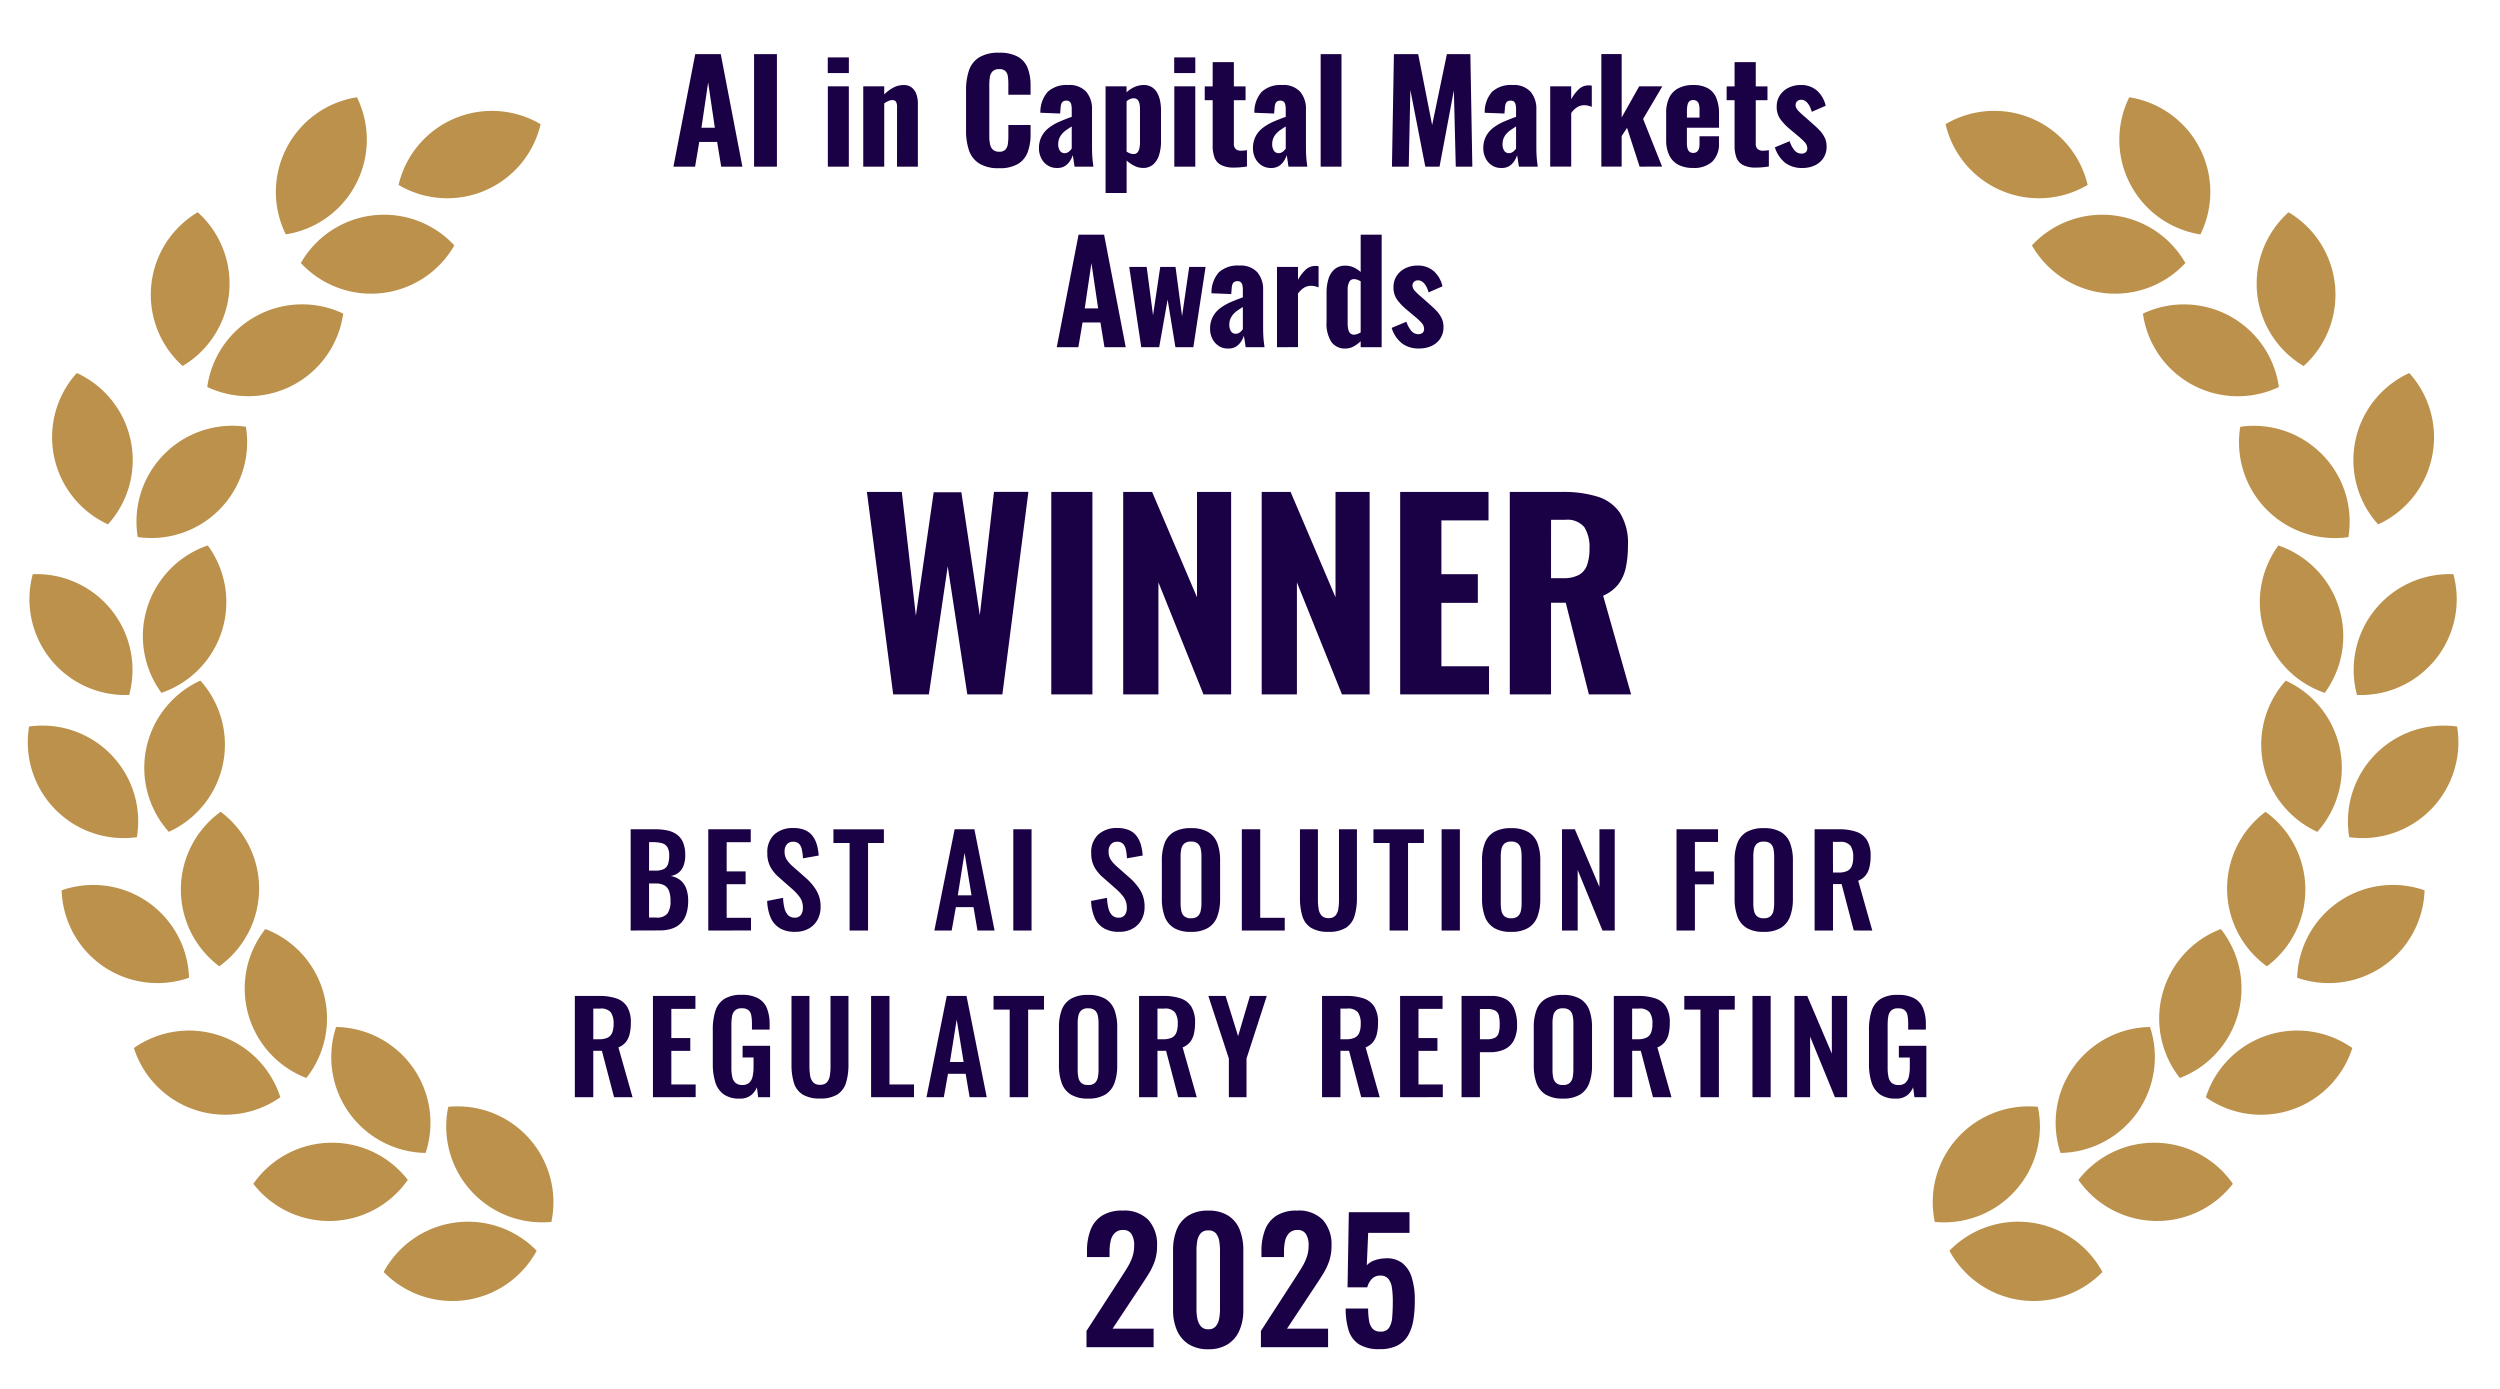 <svg xmlns="http://www.w3.org/2000/svg" viewBox="0 0 180 100">
  <path fill="#bb914b" d="M32.276 79.691a6.9 6.9 0 0 1 7.423 8.285 6.9 6.9 0 0 1-7.423-8.285m-4.652 11.892a6.9 6.9 0 0 1 11.018-1.531 6.9 6.9 0 0 1-11.018 1.531m-3.423-17.64a6.9 6.9 0 0 1 6.442 9.068 6.9 6.9 0 0 1-6.442-9.069m-5.962 11.293a6.9 6.9 0 0 1 11.121-.283 6.9 6.9 0 0 1-11.121.283m.867-18.346a6.9 6.9 0 0 1 2.951 10.726 6.9 6.9 0 0 1-2.95-10.726M9.64 75.458a6.9 6.9 0 0 1 10.544 3.545A6.9 6.9 0 0 1 9.64 75.458m6.249-17.009a6.9 6.9 0 0 1-.1 11.124 6.9 6.9 0 0 1 .1-11.124M4.438 64.103a6.9 6.9 0 0 1 9.172 6.294 6.9 6.9 0 0 1-9.172-6.294m9.989-15.1a6.9 6.9 0 0 1-2.272 10.89 6.9 6.9 0 0 1 2.272-10.89m.533-9.732a6.9 6.9 0 0 1-3.337 10.612 6.9 6.9 0 0 1 3.337-10.612m2.744-8.547a6.9 6.9 0 0 1-7.787 7.944 6.9 6.9 0 0 1 7.787-7.944M2.094 52.309a6.9 6.9 0 0 1 7.763 7.967 6.9 6.9 0 0 1-7.763-7.966m.266-10.967a6.9 6.9 0 0 1 6.941 8.694 6.9 6.9 0 0 1-6.942-8.694m3.177-14.486a6.9 6.9 0 0 1 2.24 10.896 6.9 6.9 0 0 1-2.243-10.9m19.178-4.275a6.9 6.9 0 0 1-9.789 5.284 6.9 6.9 0 0 1 9.789-5.284m-10.48-7.3a6.9 6.9 0 0 1-1.082 11.073 6.9 6.9 0 0 1 1.084-11.067m18.478 2.385a6.9 6.9 0 0 1-11.05 1.267 6.9 6.9 0 0 1 11.05-1.268m6.213-8.725a6.9 6.9 0 0 1-10.227 4.373 6.9 6.9 0 0 1 10.227-4.373m-13.226-1.94a6.9 6.9 0 0 1-5.122 9.872 6.9 6.9 0 0 1 5.122-9.872m121.029 72.688a6.9 6.9 0 0 0-7.422 8.286 6.9 6.9 0 0 0 7.422-8.286m4.649 11.892a6.9 6.9 0 0 0-11.018-1.531 6.9 6.9 0 0 0 11.018 1.531m3.424-17.64a6.9 6.9 0 0 0-6.443 9.068 6.9 6.9 0 0 0 6.443-9.069m5.966 11.291a6.9 6.9 0 0 0-11.12-.279 6.9 6.9 0 0 0 11.12.28m-.866-18.345a6.9 6.9 0 0 0-2.951 10.726 6.9 6.9 0 0 0 2.951-10.726m9.466 8.569a6.9 6.9 0 0 0-10.546 3.545 6.9 6.9 0 0 0 10.546-3.543m-6.248-17.009a6.9 6.9 0 0 0 .1 11.124 6.9 6.9 0 0 0-.1-11.124m11.45 5.651a6.9 6.9 0 0 0-9.174 6.294 6.9 6.9 0 0 0 9.174-6.293m-9.992-15.1a6.9 6.9 0 0 0 2.271 10.89 6.9 6.9 0 0 0-2.271-10.885m-.532-9.733a6.9 6.9 0 0 0 3.336 10.612 6.9 6.9 0 0 0-3.336-10.612m-2.745-8.547a6.9 6.9 0 0 0 7.786 7.945 6.9 6.9 0 0 0-7.786-7.945M176.91 52.31a6.9 6.9 0 0 0-7.765 7.967 6.9 6.9 0 0 0 7.765-7.967m-.265-10.967a6.9 6.9 0 0 0-6.941 8.694 6.9 6.9 0 0 0 6.941-8.693m-3.177-14.487a6.9 6.9 0 0 0-2.242 10.9 6.9 6.9 0 0 0 2.242-10.9m-19.177-4.276a6.9 6.9 0 0 0 9.788 5.285 6.9 6.9 0 0 0-9.788-5.285m10.485-7.298a6.9 6.9 0 0 0 1.082 11.073 6.9 6.9 0 0 0-1.082-11.072m-18.478 2.385a6.9 6.9 0 0 0 11.05 1.267 6.9 6.9 0 0 0-11.05-1.267m-6.217-8.726a6.9 6.9 0 0 0 10.228 4.373 6.9 6.9 0 0 0-10.233-4.373m13.231-1.94a6.9 6.9 0 0 0 5.121 9.875 6.9 6.9 0 0 0-5.121-9.875" />
  <path fill="#1a0044" d="M85.581 96.782a2.23 2.23 0 0 1-.841-1 3.6 3.6 0 0 1-.279-1.463v-4.3a3.9 3.9 0 0 1 .267-1.494 2.13 2.13 0 0 1 .829-1 2.6 2.6 0 0 1 1.439-.36 2.6 2.6 0 0 1 1.433.36 2.13 2.13 0 0 1 .824 1 3.9 3.9 0 0 1 .267 1.494v4.3a3.6 3.6 0 0 1-.279 1.466 2.2 2.2 0 0 1-.839 1 2.55 2.55 0 0 1-1.406.36 2.57 2.57 0 0 1-1.415-.363Zm.852-7.966a1.16 1.16 0 0 0-.234.558 4 4 0 0 0-.053.665v4.259a3.4 3.4 0 0 0 .062.635 1.2 1.2 0 0 0 .247.551.66.66 0 0 0 .541.223.66.66 0 0 0 .548-.223 1.2 1.2 0 0 0 .237-.551 3.6 3.6 0 0 0 .059-.635v-4.261a4 4 0 0 0-.053-.665 1.2 1.2 0 0 0-.231-.558.67.67 0 0 0-.56-.224.68.68 0 0 0-.562.226Zm11.4 7.965a1.85 1.85 0 0 1-.738-1.019 5.2 5.2 0 0 1-.206-1.549h1.618a5 5 0 0 0 .066.874 1.1 1.1 0 0 0 .263.588.75.75 0 0 0 .584.2.67.67 0 0 0 .595-.278 1.65 1.65 0 0 0 .223-.756q.043-.486.044-1.133a6.6 6.6 0 0 0-.063-.983 1.3 1.3 0 0 0-.257-.649.73.73 0 0 0-.6-.233.79.79 0 0 0-.579.23 1.37 1.37 0 0 0-.34.617h-1.42l.093-5.413h4.368v1.489h-2.975l-.1 2.335a1.3 1.3 0 0 1 .523-.343 2.4 2.4 0 0 1 .763-.153 1.84 1.84 0 0 1 1.248.319 2.06 2.06 0 0 1 .7 1.049 5.3 5.3 0 0 1 .223 1.63 9 9 0 0 1-.1 1.411 3.3 3.3 0 0 1-.375 1.122 1.9 1.9 0 0 1-.772.738 2.75 2.75 0 0 1-1.287.264 2.7 2.7 0 0 1-1.5-.357Zm-7.047.218v-1.172l2.4-3.71q.269-.413.5-.786a4.2 4.2 0 0 0 .384-.77 2.5 2.5 0 0 0 .15-.877 1.5 1.5 0 0 0-.192-.833.67.67 0 0 0-.6-.292.81.81 0 0 0-.6.215 1.14 1.14 0 0 0-.3.567 3.5 3.5 0 0 0-.08.77v.4h-1.624v-.429a4.2 4.2 0 0 1 .256-1.525 2.1 2.1 0 0 1 .818-1.024 2.65 2.65 0 0 1 1.481-.37 2.42 2.42 0 0 1 1.867.672 2.65 2.65 0 0 1 .623 1.868 3.4 3.4 0 0 1-.167 1.095 4.7 4.7 0 0 1-.443.929q-.274.441-.593.917l-2 3.018h2.955v1.336Zm-12.559 0v-1.172l2.4-3.71q.27-.413.5-.786a4.2 4.2 0 0 0 .383-.77 2.5 2.5 0 0 0 .15-.877 1.5 1.5 0 0 0-.192-.833.67.67 0 0 0-.6-.292.81.81 0 0 0-.6.215 1.14 1.14 0 0 0-.3.567 3.5 3.5 0 0 0-.08.77v.4h-1.625v-.429a4.2 4.2 0 0 1 .256-1.525 2.1 2.1 0 0 1 .818-1.024 2.66 2.66 0 0 1 1.482-.37 2.42 2.42 0 0 1 1.866.672 2.65 2.65 0 0 1 .623 1.868 3.3 3.3 0 0 1-.166 1.095 4.7 4.7 0 0 1-.443.929q-.274.441-.593.917l-2 3.018h2.954v1.336Zm57.131-18.201a1.68 1.68 0 0 1-.607-.869 4.3 4.3 0 0 1-.185-1.329v-2.444a4.4 4.4 0 0 1 .183-1.358 1.6 1.6 0 0 1 .64-.866 2.24 2.24 0 0 1 1.253-.3 2.4 2.4 0 0 1 1.191.25 1.43 1.43 0 0 1 .635.725 3 3 0 0 1 .193 1.153v.372h-1.272v-.415a3.3 3.3 0 0 0-.047-.6.66.66 0 0 0-.2-.382.72.72 0 0 0-.482-.134.67.67 0 0 0-.51.172.8.8 0 0 0-.2.451 4 4 0 0 0-.04.613v3.048a3 3 0 0 0 .063.657.77.77 0 0 0 .234.429.72.72 0 0 0 .489.15.7.7 0 0 0 .5-.161.87.87 0 0 0 .242-.452 3 3 0 0 0 .067-.681v-.685h-.787v-.844h1.98v3.7h-.858l-.094-.715a1.4 1.4 0 0 1-.436.584 1.26 1.26 0 0 1-.8.231 1.93 1.93 0 0 1-1.152-.3Zm-83.245 0a1.67 1.67 0 0 1-.607-.869 4.3 4.3 0 0 1-.185-1.329v-2.444a4.4 4.4 0 0 1 .183-1.358 1.6 1.6 0 0 1 .638-.869 2.24 2.24 0 0 1 1.253-.3 2.4 2.4 0 0 1 1.191.25 1.43 1.43 0 0 1 .635.725 3.1 3.1 0 0 1 .193 1.153v.372H54.14v-.415a3.3 3.3 0 0 0-.047-.6.66.66 0 0 0-.2-.382.72.72 0 0 0-.482-.134.67.67 0 0 0-.511.172.8.8 0 0 0-.2.451 4 4 0 0 0-.04.613v3.048a3 3 0 0 0 .062.657.78.78 0 0 0 .235.429.72.72 0 0 0 .489.15.7.7 0 0 0 .5-.161.87.87 0 0 0 .241-.452 3 3 0 0 0 .068-.681v-.685h-.788v-.841h1.979v3.7h-.857l-.094-.715a1.4 1.4 0 0 1-.436.584 1.25 1.25 0 0 1-.8.231 1.93 1.93 0 0 1-1.146-.3Zm59.176.012a1.6 1.6 0 0 1-.658-.826 3.7 3.7 0 0 1-.2-1.272v-2.735a3.5 3.5 0 0 1 .2-1.263 1.57 1.57 0 0 1 .657-.8 2.37 2.37 0 0 1 1.238-.279 2.36 2.36 0 0 1 1.242.281 1.58 1.58 0 0 1 .658.8 3.5 3.5 0 0 1 .2 1.261v2.74a3.6 3.6 0 0 1-.2 1.265 1.6 1.6 0 0 1-.658.825 2.3 2.3 0 0 1-1.242.291 2.3 2.3 0 0 1-1.237-.291Zm.76-6.069a.7.7 0 0 0-.216.382 2.6 2.6 0 0 0-.053.549v3.357a2.7 2.7 0 0 0 .051.551.7.7 0 0 0 .212.394.7.7 0 0 0 .486.146.7.7 0 0 0 .487-.146.72.72 0 0 0 .214-.394 2.7 2.7 0 0 0 .053-.551v-3.357a2.6 2.6 0 0 0-.053-.549.7.7 0 0 0-.214-.382.72.72 0 0 0-.487-.141.7.7 0 0 0-.48.138ZM77.103 78.81a1.6 1.6 0 0 1-.658-.826 3.7 3.7 0 0 1-.2-1.272v-2.735a3.5 3.5 0 0 1 .2-1.263 1.56 1.56 0 0 1 .658-.8 2.36 2.36 0 0 1 1.237-.279 2.36 2.36 0 0 1 1.242.281 1.58 1.58 0 0 1 .658.8 3.5 3.5 0 0 1 .2 1.261v2.74a3.6 3.6 0 0 1-.2 1.265 1.6 1.6 0 0 1-.658.825 2.3 2.3 0 0 1-1.242.291 2.3 2.3 0 0 1-1.238-.291Zm.76-6.069a.7.7 0 0 0-.217.382 2.6 2.6 0 0 0-.053.549v3.357a2.7 2.7 0 0 0 .051.551.7.7 0 0 0 .211.394.7.7 0 0 0 .486.146.7.7 0 0 0 .487-.146.72.72 0 0 0 .214-.394 2.7 2.7 0 0 0 .053-.551v-3.357a2.6 2.6 0 0 0-.053-.549.7.7 0 0 0-.214-.382.72.72 0 0 0-.487-.141.7.7 0 0 0-.478.138Zm-20.084 6.057a1.5 1.5 0 0 1-.62-.842 4.4 4.4 0 0 1-.171-1.313v-4.936h1.292v5.082a4 4 0 0 0 .049.646.94.94 0 0 0 .214.487.64.64 0 0 0 .5.183.64.64 0 0 0 .5-.183.94.94 0 0 0 .207-.487 4 4 0 0 0 .047-.646v-5.082h1.292v4.936a4.4 4.4 0 0 1-.174 1.313 1.53 1.53 0 0 1-.617.842 2.27 2.27 0 0 1-1.259.294 2.3 2.3 0 0 1-1.26-.294Zm74.336.2-1.786-4.359v4.359H129.2v-7.29h.921l1.772 4.154v-4.154h1.1v7.29Zm-5.937 0v-7.29h1.311v7.29Zm-3.746 0v-6.306h-1.163v-.984h3.633v.984h-1.141v6.306Zm-3.419 0-.876-3.341h-.62v3.341h-1.323v-7.29h1.745a3.8 3.8 0 0 1 1.244.177 1.45 1.45 0 0 1 .776.6 2.14 2.14 0 0 1 .266 1.153 3.5 3.5 0 0 1-.08.786 1.5 1.5 0 0 1-.276.6 1.3 1.3 0 0 1-.538.388l1.016 3.589Zm-1.5-4.172h.419a1.4 1.4 0 0 0 .614-.115.68.68 0 0 0 .329-.36 1.7 1.7 0 0 0 .1-.638 1.37 1.37 0 0 0-.2-.823.91.91 0 0 0-.773-.272h-.488Zm-12.282 4.172v-7.29h2.138a2.06 2.06 0 0 1 1.065.243 1.46 1.46 0 0 1 .6.706 2.9 2.9 0 0 1 .194 1.119 2.36 2.36 0 0 1-.242 1.15 1.45 1.45 0 0 1-.679.634 2.5 2.5 0 0 1-1.032.2h-.722v3.238Zm1.323-4.172h.5a1.26 1.26 0 0 0 .568-.1.56.56 0 0 0 .279-.335 2 2 0 0 0 .077-.621 3 3 0 0 0-.058-.64.55.55 0 0 0-.255-.362 1.2 1.2 0 0 0-.612-.118h-.5Zm-5.748 4.172v-7.29h3.058v.932h-1.734v2.1h1.364v.924h-1.364v2.417h1.752v.914Zm-2.8 0-.875-3.341h-.62v3.341h-1.324v-7.29h1.746a3.8 3.8 0 0 1 1.243.177 1.45 1.45 0 0 1 .776.6 2.14 2.14 0 0 1 .267 1.153 3.5 3.5 0 0 1-.081.786 1.5 1.5 0 0 1-.276.6 1.3 1.3 0 0 1-.538.388l1.016 3.589Zm-1.495-4.172h.419a1.4 1.4 0 0 0 .614-.115.68.68 0 0 0 .328-.36 1.7 1.7 0 0 0 .1-.638 1.4 1.4 0 0 0-.2-.823.91.91 0 0 0-.774-.272h-.487Zm-8.033 4.172v-2.783l-1.477-4.507h1.242l.9 2.893.852-2.893h1.214l-1.46 4.507v2.783Zm-3.646 0-.875-3.341h-.62v3.341h-1.324v-7.29h1.746a3.8 3.8 0 0 1 1.243.177 1.45 1.45 0 0 1 .776.6 2.14 2.14 0 0 1 .267 1.153 3.5 3.5 0 0 1-.081.786 1.5 1.5 0 0 1-.276.6 1.3 1.3 0 0 1-.538.388l1.016 3.589Zm-1.495-4.172h.419a1.4 1.4 0 0 0 .614-.115.68.68 0 0 0 .328-.36 1.7 1.7 0 0 0 .1-.638 1.4 1.4 0 0 0-.2-.823.91.91 0 0 0-.774-.272h-.487Zm-10.639 4.172v-6.306h-1.163v-.984h3.632v.984h-1.141v6.306Zm-2.885 0-.286-1.682h-1.272l-.3 1.682h-1.247l1.46-7.29h1.422l1.455 7.29Zm-1.418-2.533h.987l-.5-3.057Zm-5.676 2.533v-7.29h1.323v6.376h1.766v.914Zm-15.707 0v-7.29h3.058v.932h-1.734v2.1h1.365v.924h-1.365v2.417h1.752v.914Zm-2.8 0-.875-3.341h-.62v3.341h-1.328v-7.29h1.746a3.8 3.8 0 0 1 1.243.177 1.45 1.45 0 0 1 .777.6 2.15 2.15 0 0 1 .266 1.153 3.5 3.5 0 0 1-.081.786 1.5 1.5 0 0 1-.276.6 1.3 1.3 0 0 1-.538.388l1.017 3.589Zm-1.495-4.172h.419a1.4 1.4 0 0 0 .614-.115.68.68 0 0 0 .329-.36 1.7 1.7 0 0 0 .1-.638 1.4 1.4 0 0 0-.2-.823.91.91 0 0 0-.774-.272h-.487Zm83.031-8.022a1.6 1.6 0 0 1-.657-.825 3.7 3.7 0 0 1-.2-1.272v-2.735a3.5 3.5 0 0 1 .2-1.264 1.57 1.57 0 0 1 .658-.8 2.37 2.37 0 0 1 1.24-.28 2.36 2.36 0 0 1 1.242.282 1.58 1.58 0 0 1 .658.8 3.5 3.5 0 0 1 .2 1.261v2.74a3.6 3.6 0 0 1-.2 1.265 1.63 1.63 0 0 1-.658.826 2.3 2.3 0 0 1-1.242.29 2.3 2.3 0 0 1-1.245-.286Zm.76-6.069a.7.7 0 0 0-.216.383 2.5 2.5 0 0 0-.054.548v3.358a2.7 2.7 0 0 0 .051.551.7.7 0 0 0 .212.394.7.7 0 0 0 .487.145.7.7 0 0 0 .486-.145.72.72 0 0 0 .214-.394 2.6 2.6 0 0 0 .053-.551v-3.358a2.5 2.5 0 0 0-.053-.548.7.7 0 0 0-.214-.383.72.72 0 0 0-.485-.137.72.72 0 0 0-.485.139Zm-18.944 6.069a1.6 1.6 0 0 1-.658-.825 3.7 3.7 0 0 1-.2-1.272v-2.735a3.5 3.5 0 0 1 .2-1.264 1.57 1.57 0 0 1 .658-.8 2.37 2.37 0 0 1 1.237-.279 2.36 2.36 0 0 1 1.242.282 1.58 1.58 0 0 1 .659.8 3.5 3.5 0 0 1 .2 1.261v2.74a3.6 3.6 0 0 1-.2 1.265 1.62 1.62 0 0 1-.659.826 2.3 2.3 0 0 1-1.242.29 2.3 2.3 0 0 1-1.241-.287Zm.76-6.069a.7.7 0 0 0-.216.383 2.5 2.5 0 0 0-.054.548v3.358a2.7 2.7 0 0 0 .051.551.7.7 0 0 0 .212.394.7.7 0 0 0 .486.145.7.7 0 0 0 .487-.145.72.72 0 0 0 .214-.394 2.7 2.7 0 0 0 .053-.551v-3.358a2.6 2.6 0 0 0-.053-.548.7.7 0 0 0-.214-.383.72.72 0 0 0-.487-.141.7.7 0 0 0-.482.143Zm-13.935 6.063a1.5 1.5 0 0 1-.62-.842 4.4 4.4 0 0 1-.171-1.313v-4.936h1.292v5.082a4 4 0 0 0 .049.646.94.94 0 0 0 .214.486.64.64 0 0 0 .5.184.64.64 0 0 0 .5-.184.94.94 0 0 0 .207-.486 4 4 0 0 0 .047-.646v-5.082h1.292v4.936a4.4 4.4 0 0 1-.174 1.313 1.53 1.53 0 0 1-.617.842 2.27 2.27 0 0 1-1.259.293 2.3 2.3 0 0 1-1.26-.293Zm-9.878.005a1.6 1.6 0 0 1-.658-.825 3.7 3.7 0 0 1-.2-1.272v-2.735a3.6 3.6 0 0 1 .2-1.264 1.57 1.57 0 0 1 .658-.8 2.37 2.37 0 0 1 1.237-.279 2.36 2.36 0 0 1 1.242.282 1.57 1.57 0 0 1 .658.8 3.5 3.5 0 0 1 .2 1.261v2.74a3.6 3.6 0 0 1-.2 1.265 1.6 1.6 0 0 1-.658.826 2.3 2.3 0 0 1-1.242.29 2.3 2.3 0 0 1-1.24-.286Zm.76-6.069a.7.7 0 0 0-.216.383 2.5 2.5 0 0 0-.053.548v3.358a3 3 0 0 0 .05.551.7.7 0 0 0 .211.394.7.7 0 0 0 .487.145.7.7 0 0 0 .487-.145.7.7 0 0 0 .213-.394 2.6 2.6 0 0 0 .054-.551v-3.358a2.5 2.5 0 0 0-.054-.548.7.7 0 0 0-.213-.383.72.72 0 0 0-.487-.141.72.72 0 0 0-.483.144Zm-5.79 6.1a1.6 1.6 0 0 1-.665-.75 3.3 3.3 0 0 1-.257-1.216l1.147-.224a3.5 3.5 0 0 0 .1.751 1.1 1.1 0 0 0 .262.5.63.63 0 0 0 .466.176.52.52 0 0 0 .459-.2.83.83 0 0 0 .138-.492 1.3 1.3 0 0 0-.221-.779 3.7 3.7 0 0 0-.577-.617l-.917-.805a2.8 2.8 0 0 1-.617-.744 2.06 2.06 0 0 1-.23-1.016 1.72 1.72 0 0 1 .506-1.332 1.95 1.95 0 0 1 1.376-.467 2.05 2.05 0 0 1 .853.157 1.35 1.35 0 0 1 .545.435 1.9 1.9 0 0 1 .3.634 3.8 3.8 0 0 1 .125.754l-1.134.2a4 4 0 0 0-.073-.611.86.86 0 0 0-.2-.426.58.58 0 0 0-.439-.157.55.55 0 0 0-.454.2.75.75 0 0 0-.156.484 1.1 1.1 0 0 0 .154.607 2.5 2.5 0 0 0 .439.49l.907.8a4 4 0 0 1 .769.89 2.24 2.24 0 0 1 .322 1.228 1.86 1.86 0 0 1-.229.932 1.6 1.6 0 0 1-.64.631 1.96 1.96 0 0 1-.96.225 2.15 2.15 0 0 1-1.102-.254Zm-23.323 0a1.62 1.62 0 0 1-.664-.75 3.3 3.3 0 0 1-.257-1.216l1.146-.224a3.5 3.5 0 0 0 .1.751 1.1 1.1 0 0 0 .262.5.63.63 0 0 0 .465.176.52.52 0 0 0 .459-.2.83.83 0 0 0 .138-.492 1.3 1.3 0 0 0-.22-.779 3.7 3.7 0 0 0-.576-.617l-.917-.805a2.8 2.8 0 0 1-.617-.744 2.06 2.06 0 0 1-.229-1.016 1.72 1.72 0 0 1 .5-1.332 1.95 1.95 0 0 1 1.377-.467 2.05 2.05 0 0 1 .853.157 1.36 1.36 0 0 1 .544.435 2 2 0 0 1 .3.634 3.8 3.8 0 0 1 .124.754l-1.133.2a4 4 0 0 0-.074-.611.85.85 0 0 0-.2-.426.58.58 0 0 0-.438-.157.55.55 0 0 0-.455.2.75.75 0 0 0-.156.484 1.1 1.1 0 0 0 .155.607 2.5 2.5 0 0 0 .438.49l.908.8a4 4 0 0 1 .769.89 2.24 2.24 0 0 1 .322 1.228 1.86 1.86 0 0 1-.23.932 1.6 1.6 0 0 1-.639.631 1.96 1.96 0 0 1-.96.225 2.15 2.15 0 0 1-1.098-.254Zm77.314.161-.875-3.341h-.62v3.344h-1.324v-7.29h1.746a3.8 3.8 0 0 1 1.243.177 1.44 1.44 0 0 1 .777.6 2.15 2.15 0 0 1 .266 1.153 3.5 3.5 0 0 1-.081.786 1.5 1.5 0 0 1-.276.6 1.3 1.3 0 0 1-.538.388l1.016 3.589Zm-1.495-4.172h.412a1.4 1.4 0 0 0 .614-.115.67.67 0 0 0 .328-.359 1.7 1.7 0 0 0 .1-.639 1.4 1.4 0 0 0-.2-.823.92.92 0 0 0-.774-.272h-.487Zm-11.267 4.175v-7.29h2.989v.914h-1.666v2.124h1.367v.929h-1.367v3.323Zm-5.33 0-1.786-4.36v4.36h-1.129v-7.29h.924l1.772 4.154v-4.154h1.1v7.29Zm-11.583 0v-7.29h1.315v7.29Zm-3.746 0v-6.3h-1.162v-.984h3.632v.984h-1.141v6.3Zm-10.638 0v-7.29h1.323v6.376h1.766v.914Zm-16.455 0v-7.29h1.315v7.29Zm-2.578 0-.286-1.683h-1.272l-.3 1.683h-1.247l1.46-7.29h1.422l1.454 7.29Zm-1.418-2.533h.987l-.5-3.057Zm-7.79 2.533v-6.3h-1.164v-.984h3.633v.984H62.5v6.3Zm-10.175 0v-7.29h3.058v.932h-1.734v2.1h1.364v.924h-1.364v2.418h1.752v.914Zm-5.589 0v-7.29h1.79a4 4 0 0 1 .874.089 1.8 1.8 0 0 1 .677.3 1.35 1.35 0 0 1 .436.573 2.3 2.3 0 0 1 .152.9 2.1 2.1 0 0 1-.122.76 1.14 1.14 0 0 1-.356.5 1.25 1.25 0 0 1-.58.243 1.5 1.5 0 0 1 .711.305 1.4 1.4 0 0 1 .419.6 2.5 2.5 0 0 1 .139.894 3 3 0 0 1-.129.917 1.7 1.7 0 0 1-.384.664 1.6 1.6 0 0 1-.638.4 2.7 2.7 0 0 1-.893.137Zm1.324-.933h.508a.96.96 0 0 0 .82-.294 1.54 1.54 0 0 0 .216-.907 2 2 0 0 0-.105-.711.77.77 0 0 0-.34-.41 1.3 1.3 0 0 0-.635-.134h-.464Zm0-3.379h.454a1.3 1.3 0 0 0 .614-.117.62.62 0 0 0 .3-.359 1.9 1.9 0 0 0 .083-.609 1.17 1.17 0 0 0-.127-.6.66.66 0 0 0-.389-.288 2.4 2.4 0 0 0-.672-.079h-.261Zm67.67-12.688-1.667-6.6h-1.06v6.6h-2.969v-14.58h3.783a8.3 8.3 0 0 1 2.525.338 3 3 0 0 1 1.626 1.178 4.1 4.1 0 0 1 .572 2.34 7.6 7.6 0 0 1-.152 1.589 3 3 0 0 1-.541 1.206 2.8 2.8 0 0 1-1.093.82l2.013 7.11Zm-2.727-8.369h.873a2.3 2.3 0 0 0 1.135-.237 1.3 1.3 0 0 0 .587-.71 3.5 3.5 0 0 0 .174-1.182 2.7 2.7 0 0 0-.369-1.54 1.58 1.58 0 0 0-1.386-.532h-1.013Zm-10.862 8.369v-14.58h6.361v2.05h-3.392v3.875h2.623v2.063h-2.623v4.567h3.428v2.025Zm-4.191 0-3.244-8.069v8.069h-2.535v-14.58h2.08l3.234 7.587v-7.587h2.457v14.58Zm-9.971 0-3.244-8.069v8.069h-2.536v-14.58h2.081l3.233 7.587v-7.587h2.457v14.58Zm-10.958 0v-14.58h2.962v14.58Zm-6.046 0-1.41-9.227-1.358 9.227h-2.568l-1.895-14.58h2.514l1.013 8.918 1.283-8.892h1.993l1.327 8.86 1.021-8.887h2.478l-1.873 14.58Zm31.307-25.267a2.27 2.27 0 0 1-.754-1.124l1.063-.443a1.9 1.9 0 0 0 .353.66.64.64 0 0 0 .493.236.46.46 0 0 0 .319-.1.35.35 0 0 0 .106-.268.65.65 0 0 0-.161-.427 4.6 4.6 0 0 0-.569-.527l-.541-.457a4 4 0 0 1-.679-.717 1.5 1.5 0 0 1-.252-.889 1.45 1.45 0 0 1 .232-.818 1.55 1.55 0 0 1 .626-.543 1.9 1.9 0 0 1 .86-.193 1.72 1.72 0 0 1 1.179.4 2.06 2.06 0 0 1 .629 1.094l-1 .436a2 2 0 0 0-.159-.41 1.1 1.1 0 0 0-.254-.327.52.52 0 0 0-.35-.129.4.4 0 0 0-.29.108.38.38 0 0 0-.107.277.6.6 0 0 0 .183.385 5 5 0 0 0 .517.478l.54.483q.24.206.47.442a2.2 2.2 0 0 1 .375.524 1.4 1.4 0 0 1 .148.657 1.47 1.47 0 0 1-.239.848 1.5 1.5 0 0 1-.634.527 2.1 2.1 0 0 1-.86.177 2.02 2.02 0 0 1-1.245-.358Zm-5.09-.105a2.4 2.4 0 0 1-.352-1.434v-2.119a3.3 3.3 0 0 1 .141-1 1.47 1.47 0 0 1 .443-.693 1.16 1.16 0 0 1 .772-.253 1.4 1.4 0 0 1 .593.126 2 2 0 0 1 .508.332v-2.687h1.511v8.1h-1.511v-.433a2.2 2.2 0 0 1-.528.388 1.2 1.2 0 0 1-.566.141 1.19 1.19 0 0 1-1.012-.466Zm1.273-4.308a1.2 1.2 0 0 0-.106.532v2.441a2 2 0 0 0 .041.41.6.6 0 0 0 .141.289.37.37 0 0 0 .278.106.7.7 0 0 0 .221-.043 1.3 1.3 0 0 0 .257-.121v-3.679a2 2 0 0 0-.231-.109.7.7 0 0 0-.244-.047.37.37 0 0 0-.359.222Zm-9.42 4.569a1.3 1.3 0 0 1-.441-.527 1.55 1.55 0 0 1-.15-.661 1.84 1.84 0 0 1 .208-.911 1.9 1.9 0 0 1 .55-.621 3.8 3.8 0 0 1 .761-.429q.418-.178.84-.327v-.544a1.5 1.5 0 0 0-.032-.332.4.4 0 0 0-.113-.215.35.35 0 0 0-.246-.076.4.4 0 0 0-.245.068.37.37 0 0 0-.124.191 1.2 1.2 0 0 0-.044.277l-.032.392-1.422-.056a2.2 2.2 0 0 1 .531-1.509 2 2 0 0 1 1.469-.486 1.63 1.63 0 0 1 1.3.482 1.88 1.88 0 0 1 .418 1.277v2.687q0 .341.015.607c.015.266.023.334.04.469l.045.354h-1.357l-.071-.48a6 6 0 0 0-.061-.346 1.5 1.5 0 0 1-.377.639 1 1 0 0 1-.746.284 1.2 1.2 0 0 1-.718-.205Zm1.376-2.525a1.7 1.7 0 0 0-.31.279 1.2 1.2 0 0 0-.2.33 1.1 1.1 0 0 0-.071.406.83.83 0 0 0 .122.479.39.39 0 0 0 .341.176.45.45 0 0 0 .21-.05.7.7 0 0 0 .175-.131 1 1 0 0 0 .126-.149v-1.593q-.214.125-.397.254Zm2.852 2.636v-5.78h1.511v.931a2.8 2.8 0 0 1 .577-.753 1 1 0 0 1 .671-.247h.126a.4.4 0 0 1 .107.022v1.526a1.6 1.6 0 0 0-.252-.085 1.2 1.2 0 0 0-.292-.035.95.95 0 0 0-.506.143 1.5 1.5 0 0 0-.432.418v3.857Zm-7.314 0-.562-3.426-.607 3.426h-1.291l-.867-5.78h1.257l.459 3.488.518-3.488h1.1l.471 3.548.514-3.548h1.179l-.881 5.78Zm-5.108 0-.291-1.78h-1.288l-.3 1.78h-1.556l1.57-8.1h1.838l1.557 8.1Zm-1.421-2.794h.965l-.483-3.264Zm1.5-8.305v-7.68h1.511v.428a2 2 0 0 1 .586-.388 1.6 1.6 0 0 1 .633-.137 1.1 1.1 0 0 1 .6.152 1.13 1.13 0 0 1 .387.413 2 2 0 0 1 .21.582 3.4 3.4 0 0 1 .063.652v2.258a3.2 3.2 0 0 1-.14.986 1.47 1.47 0 0 1-.427.679 1.08 1.08 0 0 1-.731.248 1.4 1.4 0 0 1-.609-.147 2.5 2.5 0 0 1-.568-.387v2.338Zm1.751-6.764a1 1 0 0 0-.239.159v3.622a1.3 1.3 0 0 0 .241.125.7.7 0 0 0 .261.048.35.35 0 0 0 .283-.114.7.7 0 0 0 .138-.3 2 2 0 0 0 .042-.419V7.832a1.7 1.7 0 0 0-.041-.382.56.56 0 0 0-.139-.272.35.35 0 0 0-.268-.1.64.64 0 0 0-.276.058Zm-10.85 4.637a1.8 1.8 0 0 1-.735-.947 4.3 4.3 0 0 1-.212-1.41V6.507a4.4 4.4 0 0 1 .212-1.442 1.77 1.77 0 0 1 .735-.937 2.66 2.66 0 0 1 1.429-.331 2.7 2.7 0 0 1 1.363.292 1.6 1.6 0 0 1 .7.82 3.4 3.4 0 0 1 .206 1.227v.687h-1.6v-.759a4 4 0 0 0-.03-.531.7.7 0 0 0-.166-.4.6.6 0 0 0-.466-.155.63.63 0 0 0-.475.162.77.77 0 0 0-.194.418 3.5 3.5 0 0 0-.041.56v3.68a2.8 2.8 0 0 0 .057.595.7.7 0 0 0 .212.391.64.64 0 0 0 .443.139.58.58 0 0 0 .455-.157.78.78 0 0 0 .172-.416 4 4 0 0 0 .034-.549v-.8h1.6v.679a3.6 3.6 0 0 1-.2 1.25 1.68 1.68 0 0 1-.691.864 2.55 2.55 0 0 1-1.378.315 2.6 2.6 0 0 1-1.429-.336Zm58.041-.04a2.3 2.3 0 0 1-.753-1.124l1.063-.443a1.9 1.9 0 0 0 .353.66.64.64 0 0 0 .493.235.45.45 0 0 0 .318-.1.35.35 0 0 0 .107-.267.65.65 0 0 0-.161-.427 5 5 0 0 0-.569-.528l-.542-.456a4 4 0 0 1-.678-.717 1.5 1.5 0 0 1-.252-.889 1.45 1.45 0 0 1 .232-.819 1.56 1.56 0 0 1 .626-.543 1.94 1.94 0 0 1 .86-.193 1.72 1.72 0 0 1 1.179.4 2.06 2.06 0 0 1 .628 1.094l-1 .436a2 2 0 0 0-.159-.411 1.1 1.1 0 0 0-.254-.327.52.52 0 0 0-.351-.129.4.4 0 0 0-.295.114.38.38 0 0 0-.108.277.6.6 0 0 0 .184.386 5 5 0 0 0 .516.478l.54.483q.242.205.47.441a2.2 2.2 0 0 1 .376.524 1.4 1.4 0 0 1 .148.658 1.47 1.47 0 0 1-.239.848 1.5 1.5 0 0 1-.635.527 2.1 2.1 0 0 1-.86.176 2.03 2.03 0 0 1-1.235-.363Zm-7.707.129a1.5 1.5 0 0 1-.653-.686 2.5 2.5 0 0 1-.22-1.092V8.134a2.5 2.5 0 0 1 .22-1.1 1.5 1.5 0 0 1 .659-.679 2.25 2.25 0 0 1 1.067-.233 2.1 2.1 0 0 1 1.066.238 1.4 1.4 0 0 1 .6.7 2.9 2.9 0 0 1 .193 1.122v1.013h-2.312v1.12a1.3 1.3 0 0 0 .053.4.43.43 0 0 0 .156.227.43.43 0 0 0 .245.069.43.43 0 0 0 .247-.068.43.43 0 0 0 .155-.209 1.1 1.1 0 0 0 .052-.367v-.554h1.4v.488a1.76 1.76 0 0 1-.48 1.335 1.92 1.92 0 0 1-1.378.456 2.24 2.24 0 0 1-1.068-.23Zm.818-4.585a.46.46 0 0 0-.146.248 2 2 0 0 0-.05.493v.452h.907v-.567a1.3 1.3 0 0 0-.051-.412.4.4 0 0 0-.153-.221.47.47 0 0 0-.262-.066.4.4 0 0 0-.243.074Zm-14.266 4.612a1.3 1.3 0 0 1-.441-.527 1.54 1.54 0 0 1-.15-.661 1.83 1.83 0 0 1 .208-.91 1.9 1.9 0 0 1 .55-.621 3.8 3.8 0 0 1 .761-.429q.418-.178.84-.327v-.544a1.5 1.5 0 0 0-.032-.332.4.4 0 0 0-.113-.215.35.35 0 0 0-.246-.076.4.4 0 0 0-.245.068.37.37 0 0 0-.124.191 1.2 1.2 0 0 0-.044.277l-.032.392-1.422-.056a2.2 2.2 0 0 1 .531-1.509 2 2 0 0 1 1.469-.487 1.63 1.63 0 0 1 1.3.482 1.88 1.88 0 0 1 .419 1.277v2.687q0 .34.015.607.015.264.04.469c.025.205.031.253.045.354h-1.357l-.071-.48a5 5 0 0 0-.061-.346 1.5 1.5 0 0 1-.377.639 1 1 0 0 1-.746.283 1.2 1.2 0 0 1-.717-.206Zm1.376-2.525a1.7 1.7 0 0 0-.311.279 1.2 1.2 0 0 0-.2.331 1.1 1.1 0 0 0-.071.4.84.84 0 0 0 .121.48.4.4 0 0 0 .341.176.44.44 0 0 0 .21-.051.7.7 0 0 0 .175-.13 1 1 0 0 0 .127-.15V9.106q-.209.129-.39.257Zm-17.96 2.525a1.33 1.33 0 0 1-.442-.527 1.54 1.54 0 0 1-.149-.661 1.84 1.84 0 0 1 .207-.91 1.9 1.9 0 0 1 .551-.621 3.8 3.8 0 0 1 .761-.429q.418-.178.84-.327v-.544a1.5 1.5 0 0 0-.032-.332.4.4 0 0 0-.114-.215.35.35 0 0 0-.245-.076.4.4 0 0 0-.245.068.37.37 0 0 0-.124.191 1.2 1.2 0 0 0-.044.277l-.032.392-1.422-.056a2.2 2.2 0 0 1 .53-1.509 2 2 0 0 1 1.47-.487 1.62 1.62 0 0 1 1.294.482 1.87 1.87 0 0 1 .419 1.277v2.687q0 .34.015.607.015.264.04.469c.025.205.032.253.045.354H92.77l-.07-.48a5 5 0 0 0-.061-.346 1.5 1.5 0 0 1-.377.639 1 1 0 0 1-.746.283 1.2 1.2 0 0 1-.709-.206Zm1.376-2.525a1.7 1.7 0 0 0-.311.279 1.2 1.2 0 0 0-.2.331 1.1 1.1 0 0 0-.071.4.84.84 0 0 0 .122.48.4.4 0 0 0 .341.176.44.44 0 0 0 .21-.051.7.7 0 0 0 .175-.13 1 1 0 0 0 .127-.15V9.106q-.21.129-.391.257Zm-16.784 2.525a1.3 1.3 0 0 1-.441-.527 1.54 1.54 0 0 1-.15-.661 1.83 1.83 0 0 1 .208-.91 1.9 1.9 0 0 1 .55-.621 3.8 3.8 0 0 1 .761-.429q.42-.178.84-.327v-.544a1.5 1.5 0 0 0-.032-.332.4.4 0 0 0-.113-.215.35.35 0 0 0-.246-.076.4.4 0 0 0-.245.068.36.36 0 0 0-.123.191 1.2 1.2 0 0 0-.045.277l-.032.392-1.422-.056a2.2 2.2 0 0 1 .531-1.509 2 2 0 0 1 1.469-.487 1.63 1.63 0 0 1 1.3.482 1.88 1.88 0 0 1 .418 1.277v2.687q0 .34.015.607.015.264.04.469c.025.205.032.253.045.354h-1.358c-.02-.144-.044-.3-.071-.48s-.048-.293-.061-.346a1.5 1.5 0 0 1-.377.639 1 1 0 0 1-.745.283 1.2 1.2 0 0 1-.714-.206Zm1.376-2.525a1.7 1.7 0 0 0-.31.279 1.2 1.2 0 0 0-.2.331 1.1 1.1 0 0 0-.071.4.83.83 0 0 0 .122.48.39.39 0 0 0 .34.176.44.44 0 0 0 .21-.051.7.7 0 0 0 .175-.13 1 1 0 0 0 .126-.15V9.106q-.209.129-.39.257Zm48.716 2.515a1 1 0 0 1-.467-.539 2.4 2.4 0 0 1-.133-.852V7.213h-.571V6.22h.571V4.475h1.526V6.22h.843v.993h-.843v3.134a.48.48 0 0 0 .138.386.56.56 0 0 0 .377.118 2 2 0 0 0 .228-.014l.2-.023v1.175c-.1.014-.23.031-.4.049a5 5 0 0 1-.527.027 1.97 1.97 0 0 1-.942-.187Zm-37.577 0a1 1 0 0 1-.467-.539 2.4 2.4 0 0 1-.133-.852V7.213h-.571V6.22h.571V4.475h1.526V6.22h.843v.993h-.843v3.134a.48.48 0 0 0 .138.386.56.56 0 0 0 .377.118 2 2 0 0 0 .228-.014l.2-.023v1.175c-.1.014-.23.031-.4.049a5 5 0 0 1-.527.027 1.97 1.97 0 0 1-.94-.187Zm30.143.121-.906-2.794-.388.59v2.2h-1.462v-8.1h1.463v4.563l1.261-2.24h1.666l-1.384 2.346 1.368 3.433Zm-6.438 0v-5.78h1.511v.93a2.8 2.8 0 0 1 .577-.753 1 1 0 0 1 .671-.247h.126a.4.4 0 0 1 .107.022v1.525a1.6 1.6 0 0 0-.252-.085 1.2 1.2 0 0 0-.292-.035.96.96 0 0 0-.506.142 1.6 1.6 0 0 0-.432.418v3.858Zm-6.8 0-.137-5.494-1.031 5.494h-1.026l-1.076-5.526-.114 5.526h-1.211l.142-8.1h1.747l1.005 5.106 1.062-5.106h1.69l.142 8.1Zm-9.728 0v-8.1h1.5v8.1Zm-10.537 0v-5.78h1.511v5.78Zm-19.965 0V7.684a.7.7 0 0 0-.074-.355.3.3 0 0 0-.283-.122.7.7 0 0 0-.265.066 1.5 1.5 0 0 0-.3.175v4.55h-1.511v-5.78h1.511v.58a2.7 2.7 0 0 1 .66-.491 1.55 1.55 0 0 1 .734-.183.9.9 0 0 1 .582.176 1.05 1.05 0 0 1 .335.473 1.9 1.9 0 0 1 .11.664v4.562Zm-4.98 0v-5.78h1.511v5.78Zm-5.312 0v-8.1h1.645v8.1Zm-2.367 0-.292-1.78h-1.288l-.3 1.78h-1.559l1.57-8.1h1.838l1.557 8.1Zm-1.422-2.8h.965l-.483-3.264ZM84.543 5.26V4.132h1.519V5.26Zm-24.944 0V4.132h1.519V5.26Z" />
</svg>
